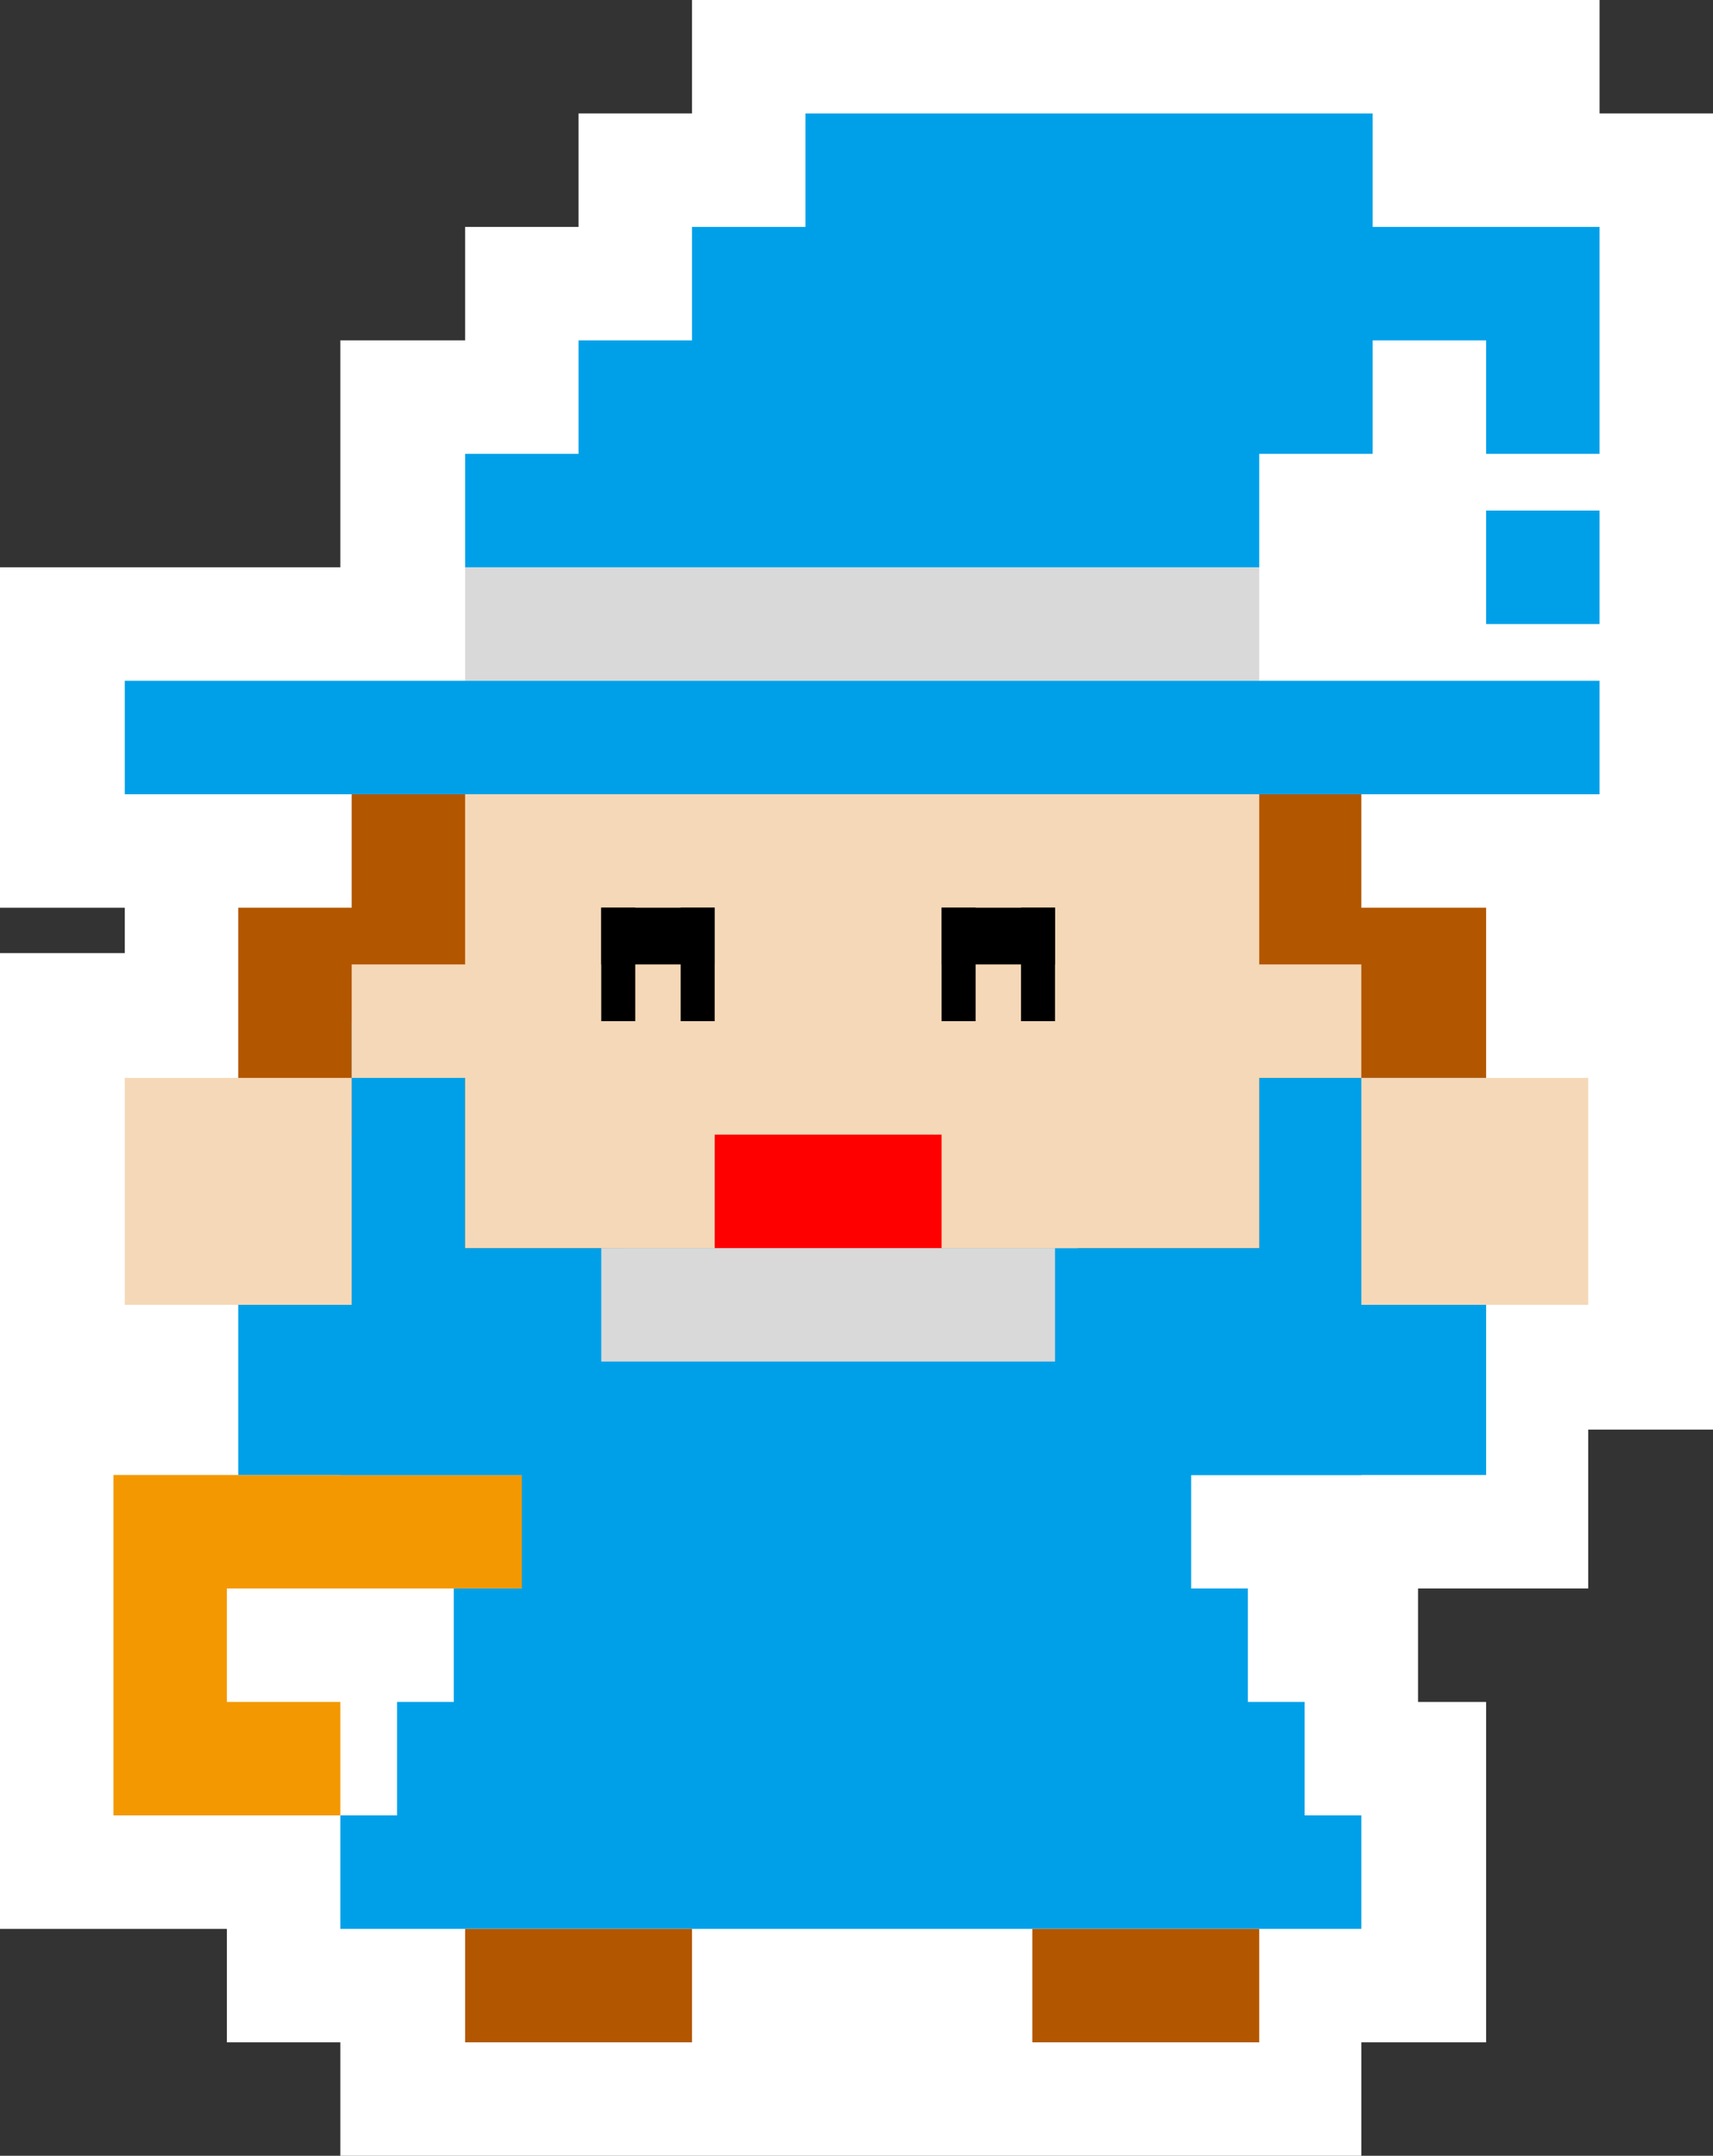 <svg width="151" height="190" viewBox="0 0 151 190" fill="none" xmlns="http://www.w3.org/2000/svg">
<rect x="0" y="0" width="151" height="190" fill="#333333" stroke="none"/>
<path d="M30 190H120V180H131V150H125V140H140V126H151V20V10H141V0H71H61V10H51V20H41V30H30V50H0V80H11V84H0V170H20V180H30V190Z" fill="white"/>
<path d="M100 130L20 130L10 130L10 150L10 160L30 160L30 150L20 150L20 140L100 140L100 130Z" fill="#F39800"/>
<rect x="41" y="50" width="70" height="10" fill="#D9D9D9"/>
<path d="M95 70H120V80H131V110H120V120H95V70Z" fill="#B35600"/>
<path d="M31 70H55V120H31V110H21V80H31V70Z" fill="#B35600"/>
<path d="M41 130H111H131V95H111V110H41V90H31V100H21V130H31H41Z" fill="#00A0E9"/>
<path d="M30 120H120V130H105V140H110V150H115V160H120V170H30V160H35V150H40V140H46V130H30V120Z" fill="#00A0E9"/>
<rect x="53" y="110" width="40" height="10" fill="#D9D9D9"/>
<rect x="131" y="45" width="10" height="10" fill="#00A0E9"/>
<rect x="11" y="60" width="130" height="10" fill="#00A0E9"/>
<path d="M111 50V40H121V30H131V40H141V30V20H131H121V10H71V20H61V30H51V40H41V50H111Z" fill="#00A0E9"/>
<rect x="120" y="95" width="20" height="20" fill="#F5D8B7"/>
<rect x="11" y="95" width="20" height="20" fill="#F5D8B7"/>
<rect x="41" y="170" width="20" height="10" fill="#B35600"/>
<rect x="91" y="170" width="20" height="10" fill="#B35600"/>
<path d="M41 70H111C111 77.437 111 78.713 111 85H120V95H111V110H41V95H31V85H41V70Z" fill="#F5D8B7"/>
<path d="M53 80H63V85H53V80Z" fill="black"/>
<path d="M56 80L56 90H53L53 80H56Z" fill="black"/>
<path d="M63 80V90H60L60 80L63 80Z" fill="black"/>
<path d="M83 80H93V85H83V80Z" fill="black"/>
<path d="M86 80L86 90H83L83 80H86Z" fill="black"/>
<path d="M93 80V90H90L90 80L93 80Z" fill="black"/>
<rect x="63" y="100" width="20" height="10" fill="#FF0000"/>
</svg>

